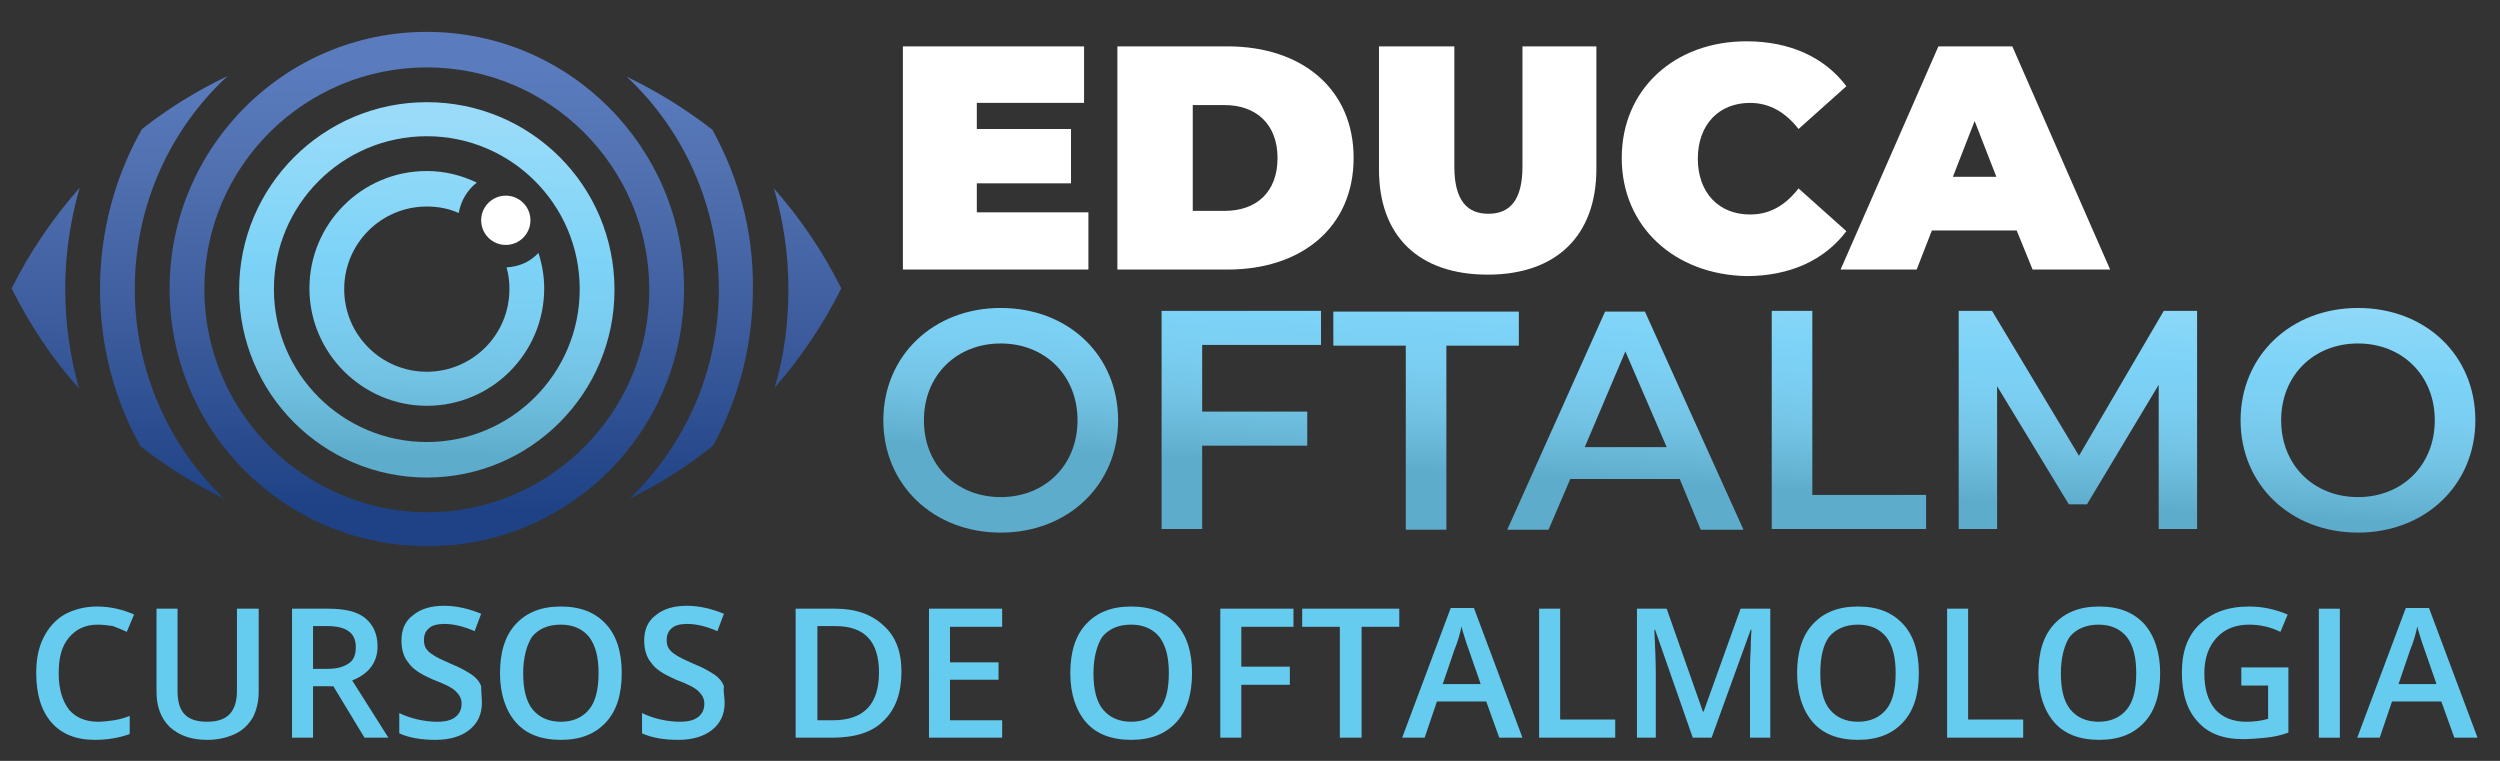 <svg xmlns="http://www.w3.org/2000/svg" xmlns:xlink="http://www.w3.org/1999/xlink" id="Layer_1" x="0px" y="0px" viewBox="0 0 345 105" style="enable-background:new 0 0 345 105;" xml:space="preserve"><rect x="0" y="0" width="345" height="105" fill="#333333" stroke="none"/><style type="text/css">	.st0{fill:url(#SVGID_1_);}	.st1{fill:none;}	.st2{fill:url(#SVGID_00000003800915593718403960000006299752833261696901_);}	.st3{fill:url(#SVGID_00000162341992739389894560000011866274491085456809_);}	.st4{fill:url(#SVGID_00000176038720525227936400000018193981695465288323_);}	.st5{fill:url(#SVGID_00000059279361140079585120000006393931758089906333_);}	.st6{fill:url(#SVGID_00000065057780961484017580000009082816732501765267_);}	.st7{fill:url(#SVGID_00000163051274658716430790000013774486106429337232_);}	.st8{fill:url(#SVGID_00000049193890457536218290000014713987556141642399_);}	.st9{fill:#FFFFFF;}	.st10{fill:url(#SVGID_00000003806924806200844920000017159400674284126878_);}	.st11{fill:url(#SVGID_00000135661153236598939250000008409876251069117078_);}	.st12{fill:url(#SVGID_00000050628036339118857640000011271513540990786487_);}	.st13{fill:url(#SVGID_00000100376129494065514110000013572914144610958485_);}	.st14{fill:url(#SVGID_00000090993675580510592390000007463386962008635524_);}	.st15{fill:url(#SVGID_00000005951871684394711750000005643163027667242137_);}	.st16{fill:url(#SVGID_00000142856617146553595210000005320184433933856397_);}	.st17{fill:#65CCEF;}</style><g>	<g>		<linearGradient id="SVGID_1_" gradientUnits="userSpaceOnUse" x1="58.773" y1="67.504" x2="57.089" y2="6.321">			<stop offset="9.497460e-03" style="stop-color:#1F4286"></stop>			<stop offset="0.684" style="stop-color:#5A7CBE"></stop>			<stop offset="0.991" style="stop-color:#5DACCB"></stop>		</linearGradient>		<path class="st0" d="M62.6,75.2c-1.2,0.1-2.4,0.1-3.7,0.1c-1.2,0-2.3,0-3.5-0.1c1.2,0.1,2.3,0.2,3.5,0.2   C60.1,75.4,61.4,75.3,62.6,75.2z"></path>		<ellipse transform="matrix(0.987 -0.162 0.162 0.987 -5.695 10.082)" class="st1" cx="58.9" cy="39.9" rx="30.7" ry="30.7"></ellipse>					<linearGradient id="SVGID_00000075868581611759575390000003760441289111962500_" gradientUnits="userSpaceOnUse" x1="6.001" y1="70.118" x2="6.784" y2="8.28">			<stop offset="9.497460e-03" style="stop-color:#1F4286"></stop>			<stop offset="0.4" style="stop-color:#3B5B9C"></stop>			<stop offset="0.793" style="stop-color:#5272B2"></stop>			<stop offset="1" style="stop-color:#5A7CBE"></stop>		</linearGradient>		<path style="fill:url(#SVGID_00000075868581611759575390000003760441289111962500_);" d="M11,25.9c-3.7,4.2-6.9,8.9-9.4,13.9   c2.5,5,5.6,9.7,9.3,13.8C9.7,49.3,9,44.7,9,39.9C9,35.1,9.7,30.4,11,25.9z"></path>					<linearGradient id="SVGID_00000071562048366677037270000015365300753107707531_" gradientUnits="userSpaceOnUse" x1="110.993" y1="71.447" x2="111.776" y2="9.609">			<stop offset="9.497460e-03" style="stop-color:#1F4286"></stop>			<stop offset="0.4" style="stop-color:#3B5B9C"></stop>			<stop offset="0.793" style="stop-color:#5272B2"></stop>			<stop offset="1" style="stop-color:#5A7CBE"></stop>		</linearGradient>		<path style="fill:url(#SVGID_00000071562048366677037270000015365300753107707531_);" d="M106.9,53.5c3.6-4.1,6.7-8.7,9.2-13.7   c-2.5-5-5.6-9.6-9.3-13.8c1.3,4.4,2,9.1,2,13.9C108.8,44.6,108.2,49.2,106.9,53.5z"></path>					<linearGradient id="SVGID_00000060743903902865693430000013683301264699234464_" gradientUnits="userSpaceOnUse" x1="94.681" y1="71.24" x2="95.464" y2="9.402">			<stop offset="9.497460e-03" style="stop-color:#1F4286"></stop>			<stop offset="0.4" style="stop-color:#3B5B9C"></stop>			<stop offset="0.793" style="stop-color:#5272B2"></stop>			<stop offset="1" style="stop-color:#5A7CBE"></stop>		</linearGradient>		<path style="fill:url(#SVGID_00000060743903902865693430000013683301264699234464_);" d="M98.3,17.9c-3.6-2.8-7.6-5.3-11.8-7.3   c7.8,7.3,12.7,17.8,12.7,29.3c0,11.3-4.7,21.6-12.3,28.9c4.1-2,8-4.5,11.5-7.3c3.5-6.4,5.5-13.8,5.5-21.6   C104,31.9,101.9,24.4,98.3,17.9z"></path>					<linearGradient id="SVGID_00000105406883589709814810000009453725612725986485_" gradientUnits="userSpaceOnUse" x1="22.183" y1="70.322" x2="22.966" y2="8.485">			<stop offset="9.497460e-03" style="stop-color:#1F4286"></stop>			<stop offset="0.4" style="stop-color:#3B5B9C"></stop>			<stop offset="0.793" style="stop-color:#5272B2"></stop>			<stop offset="1" style="stop-color:#5A7CBE"></stop>		</linearGradient>		<path style="fill:url(#SVGID_00000105406883589709814810000009453725612725986485_);" d="M18.6,39.9c0-11.6,4.9-22.1,12.8-29.4   c-4.2,2-8.1,4.4-11.8,7.3c-3.7,6.5-5.8,14.1-5.8,22.1c0,7.9,2,15.3,5.6,21.7c3.6,2.8,7.4,5.2,11.5,7.2   C23.4,61.6,18.6,51.3,18.6,39.9z"></path>					<linearGradient id="SVGID_00000160187776403616270970000015471189250473708457_" gradientUnits="userSpaceOnUse" x1="58.53" y1="70.782" x2="59.312" y2="8.945">			<stop offset="9.497460e-03" style="stop-color:#1F4286"></stop>			<stop offset="0.4" style="stop-color:#3B5B9C"></stop>			<stop offset="0.793" style="stop-color:#5272B2"></stop>			<stop offset="1" style="stop-color:#5A7CBE"></stop>		</linearGradient>		<path style="fill:url(#SVGID_00000160187776403616270970000015471189250473708457_);" d="M62.6,75.2c17.9-1.8,31.8-16.9,31.8-35.3   c0-19.6-15.9-35.5-35.5-35.5c-19.6,0-35.5,15.9-35.5,35.5c0,18.4,14,33.5,32,35.3c1.2,0.1,2.3,0.1,3.5,0.1   C60.1,75.3,61.3,75.3,62.6,75.2z M28.2,39.9C28.2,23,42,9.3,58.9,9.3c16.9,0,30.7,13.7,30.7,30.7c0,16.9-13.7,30.7-30.7,30.7   C42,70.6,28.2,56.9,28.2,39.9z"></path>	</g>	<g>					<linearGradient id="SVGID_00000023981496296112931180000002257322681700584593_" gradientUnits="userSpaceOnUse" x1="58.41" y1="65.005" x2="59.389" y2="16.866">			<stop offset="4.664910e-02" style="stop-color:#5DACCB"></stop>			<stop offset="9.687135e-02" style="stop-color:#63B2D2"></stop>			<stop offset="0.263" style="stop-color:#72C2E3"></stop>			<stop offset="0.429" style="stop-color:#7ACDF0"></stop>			<stop offset="0.596" style="stop-color:#7CD3F7"></stop>			<stop offset="0.996" style="stop-color:#99DBF9"></stop>		</linearGradient>		<path style="fill:url(#SVGID_00000023981496296112931180000002257322681700584593_);" d="M58.9,14.1c-14.3,0-25.9,11.6-25.9,25.9   c0,14.3,11.6,25.9,25.9,25.9c14.3,0,25.9-11.6,25.9-25.9C84.8,25.6,73.2,14.1,58.9,14.1z M58.9,61c-11.6,0-21.1-9.4-21.1-21.1   c0-11.6,9.4-21.1,21.1-21.1c11.6,0,21.1,9.4,21.1,21.1C80,51.6,70.5,61,58.9,61z"></path>					<linearGradient id="SVGID_00000157309429966286778390000010332916174846241426_" gradientUnits="userSpaceOnUse" x1="58.41" y1="65.005" x2="59.389" y2="16.866">			<stop offset="4.664910e-02" style="stop-color:#5DACCB"></stop>			<stop offset="9.687135e-02" style="stop-color:#63B2D2"></stop>			<stop offset="0.263" style="stop-color:#72C2E3"></stop>			<stop offset="0.429" style="stop-color:#7ACDF0"></stop>			<stop offset="0.596" style="stop-color:#7CD3F7"></stop>			<stop offset="0.996" style="stop-color:#99DBF9"></stop>		</linearGradient>		<path style="fill:url(#SVGID_00000157309429966286778390000010332916174846241426_);" d="M69.9,36.9c0.3,1,0.4,2,0.4,3   c0,6.3-5.1,11.4-11.4,11.4s-11.4-5.1-11.4-11.4s5.1-11.4,11.4-11.4c1.6,0,3.1,0.3,4.4,0.9c0.3-1.7,1.2-3.2,2.5-4.2   c-2.1-1-4.4-1.6-6.9-1.6c-9,0-16.2,7.3-16.2,16.2s7.3,16.2,16.2,16.2c9,0,16.2-7.3,16.2-16.2c0-1.7-0.3-3.4-0.8-4.9   C73.2,36.1,71.7,36.8,69.9,36.9z"></path>		<circle class="st9" cx="69.8" cy="30.4" r="3.4"></circle>	</g></g><g>	<g>		<path class="st9" d="M150.2,29.4v7.8h-25.6V6.4h25v7.8h-14.8v3.6h13v7.5h-13v4H150.2z"></path>		<path class="st9" d="M154.2,6.4h15.2c10.3,0,17.4,5.9,17.4,15.4c0,9.5-7.1,15.4-17.4,15.4h-15.2V6.4z M169,29.1   c4.4,0,7.3-2.6,7.3-7.3s-3-7.3-7.3-7.3h-4.4v14.6H169z"></path>		<path class="st9" d="M190.3,23.4V6.4h10.4V23c0,4.7,1.8,6.5,4.7,6.5s4.7-1.8,4.7-6.5V6.4h10.2v16.9c0,9.2-5.5,14.6-15,14.6   C195.8,37.9,190.3,32.6,190.3,23.4z"></path>		<path class="st9" d="M223.8,21.8c0-9.5,7.3-16.1,17.2-16.1c6,0,10.8,2.2,13.8,6.2l-6.6,5.9c-1.8-2.3-4-3.6-6.7-3.6   c-4.3,0-7.2,3-7.2,7.7s2.9,7.7,7.2,7.7c2.8,0,4.9-1.3,6.7-3.6l6.6,5.9c-3,4-7.8,6.2-13.8,6.2C231.1,37.9,223.8,31.3,223.8,21.8z"></path>		<path class="st9" d="M278.3,31.8h-11.7l-2.1,5.4H254l13.5-30.8h10.2l13.5,30.8h-10.7L278.3,31.8z M275.5,24.4l-3-7.7l-3,7.7H275.5   z"></path>	</g></g><g>	<g>		<g>							<linearGradient id="SVGID_00000045581407364071219850000004853218743338290063_" gradientUnits="userSpaceOnUse" x1="231.211" y1="68.544" x2="233.154" y2="32.289">				<stop offset="4.664910e-02" style="stop-color:#5DACCB"></stop>				<stop offset="9.687135e-02" style="stop-color:#63B2D2"></stop>				<stop offset="0.263" style="stop-color:#72C2E3"></stop>				<stop offset="0.429" style="stop-color:#7ACDF0"></stop>				<stop offset="0.596" style="stop-color:#7CD3F7"></stop>				<stop offset="0.996" style="stop-color:#99DBF9"></stop>			</linearGradient>			<path style="fill:url(#SVGID_00000045581407364071219850000004853218743338290063_);" d="M121.9,58c0-8.9,6.9-15.5,16.2-15.5    c9.3,0,16.2,6.5,16.2,15.5c0,8.9-6.9,15.5-16.2,15.5C128.8,73.5,121.9,66.9,121.9,58z M148.7,58c0-6.2-4.5-10.6-10.6-10.6    c-6.1,0-10.6,4.4-10.6,10.6c0,6.2,4.5,10.6,10.6,10.6C144.2,68.6,148.7,64.2,148.7,58z"></path>							<linearGradient id="SVGID_00000011710809775995876780000017501457173243236781_" gradientUnits="userSpaceOnUse" x1="231.211" y1="68.544" x2="233.154" y2="32.289">				<stop offset="4.664910e-02" style="stop-color:#5DACCB"></stop>				<stop offset="9.687135e-02" style="stop-color:#63B2D2"></stop>				<stop offset="0.263" style="stop-color:#72C2E3"></stop>				<stop offset="0.429" style="stop-color:#7ACDF0"></stop>				<stop offset="0.596" style="stop-color:#7CD3F7"></stop>				<stop offset="0.996" style="stop-color:#99DBF9"></stop>			</linearGradient>			<path style="fill:url(#SVGID_00000011710809775995876780000017501457173243236781_);" d="M165.9,47.6v9.2h14.5v4.7h-14.5v11.5    h-5.6V42.9h22v4.7H165.9z"></path>							<linearGradient id="SVGID_00000009587675631836597030000015342797732713973167_" gradientUnits="userSpaceOnUse" x1="231.211" y1="68.544" x2="233.154" y2="32.289">				<stop offset="4.664910e-02" style="stop-color:#5DACCB"></stop>				<stop offset="9.687135e-02" style="stop-color:#63B2D2"></stop>				<stop offset="0.263" style="stop-color:#72C2E3"></stop>				<stop offset="0.429" style="stop-color:#7ACDF0"></stop>				<stop offset="0.596" style="stop-color:#7CD3F7"></stop>				<stop offset="0.996" style="stop-color:#99DBF9"></stop>			</linearGradient>			<path style="fill:url(#SVGID_00000009587675631836597030000015342797732713973167_);" d="M194,47.7h-10v-4.7h25.6v4.7h-10v25.4    H194V47.7z"></path>							<linearGradient id="SVGID_00000118382928824833140800000017969908836856000173_" gradientUnits="userSpaceOnUse" x1="231.211" y1="68.544" x2="233.154" y2="32.289">				<stop offset="4.664910e-02" style="stop-color:#5DACCB"></stop>				<stop offset="9.687135e-02" style="stop-color:#63B2D2"></stop>				<stop offset="0.263" style="stop-color:#72C2E3"></stop>				<stop offset="0.429" style="stop-color:#7ACDF0"></stop>				<stop offset="0.596" style="stop-color:#7CD3F7"></stop>				<stop offset="0.996" style="stop-color:#99DBF9"></stop>			</linearGradient>			<path style="fill:url(#SVGID_00000118382928824833140800000017969908836856000173_);" d="M231.8,66.1h-15.1l-3,7H208l13.5-30.1    h5.5l13.6,30.1h-5.9L231.8,66.1z M230,61.7l-5.7-13.2l-5.6,13.2H230z"></path>							<linearGradient id="SVGID_00000134956280195459072380000003698466907145333680_" gradientUnits="userSpaceOnUse" x1="231.211" y1="68.544" x2="233.154" y2="32.289">				<stop offset="4.664910e-02" style="stop-color:#5DACCB"></stop>				<stop offset="9.687135e-02" style="stop-color:#63B2D2"></stop>				<stop offset="0.263" style="stop-color:#72C2E3"></stop>				<stop offset="0.429" style="stop-color:#7ACDF0"></stop>				<stop offset="0.596" style="stop-color:#7CD3F7"></stop>				<stop offset="0.996" style="stop-color:#99DBF9"></stop>			</linearGradient>			<path style="fill:url(#SVGID_00000134956280195459072380000003698466907145333680_);" d="M244.5,42.9h5.6v25.4h15.7v4.7h-21.3    V42.9z"></path>							<linearGradient id="SVGID_00000142161952494739530790000005801578468692614540_" gradientUnits="userSpaceOnUse" x1="231.211" y1="68.544" x2="233.154" y2="32.289">				<stop offset="4.664910e-02" style="stop-color:#5DACCB"></stop>				<stop offset="9.687135e-02" style="stop-color:#63B2D2"></stop>				<stop offset="0.263" style="stop-color:#72C2E3"></stop>				<stop offset="0.429" style="stop-color:#7ACDF0"></stop>				<stop offset="0.596" style="stop-color:#7CD3F7"></stop>				<stop offset="0.996" style="stop-color:#99DBF9"></stop>			</linearGradient>			<path style="fill:url(#SVGID_00000142161952494739530790000005801578468692614540_);" d="M297.9,73.1l0-20L288,69.6h-2.5    l-9.9-16.3v19.7h-5.3V42.9h4.6l12,20l11.7-20h4.6l0,30.1H297.9z"></path>							<linearGradient id="SVGID_00000068664297212849166170000000721163206857356716_" gradientUnits="userSpaceOnUse" x1="231.211" y1="68.544" x2="233.154" y2="32.289">				<stop offset="4.664910e-02" style="stop-color:#5DACCB"></stop>				<stop offset="9.687135e-02" style="stop-color:#63B2D2"></stop>				<stop offset="0.263" style="stop-color:#72C2E3"></stop>				<stop offset="0.429" style="stop-color:#7ACDF0"></stop>				<stop offset="0.596" style="stop-color:#7CD3F7"></stop>				<stop offset="0.996" style="stop-color:#99DBF9"></stop>			</linearGradient>			<path style="fill:url(#SVGID_00000068664297212849166170000000721163206857356716_);" d="M309.2,58c0-8.9,6.9-15.5,16.2-15.5    s16.2,6.5,16.2,15.5c0,8.9-6.9,15.5-16.2,15.5S309.2,66.9,309.2,58z M336,58c0-6.2-4.5-10.6-10.6-10.6c-6.1,0-10.6,4.4-10.6,10.6    c0,6.2,4.5,10.6,10.6,10.6C331.5,68.6,336,64.2,336,58z"></path>		</g>	</g></g><g>	<path class="st17" d="M13.5,86.2c-1.7,0-3,0.6-4,1.8c-1,1.2-1.4,2.8-1.4,4.9c0,2.2,0.5,3.8,1.4,5c0.9,1.1,2.3,1.7,4,1.7  c0.8,0,1.5-0.1,2.2-0.2s1.4-0.3,2.2-0.6v2.5c-1.4,0.5-3,0.8-4.8,0.8c-2.6,0-4.6-0.8-6-2.4C5.7,98.1,5,95.8,5,92.9  C5,91,5.3,89.4,6,88c0.7-1.4,1.7-2.5,2.9-3.2c1.3-0.7,2.8-1.1,4.5-1.1c1.8,0,3.5,0.4,5.1,1.1l-1,2.4c-0.6-0.3-1.2-0.5-1.9-0.8  C14.9,86.3,14.2,86.2,13.5,86.2z"></path>	<path class="st17" d="M35.7,84v11.5c0,1.3-0.3,2.5-0.8,3.5c-0.6,1-1.4,1.8-2.5,2.3c-1.1,0.5-2.3,0.8-3.8,0.8  c-2.2,0-3.9-0.6-5.2-1.8c-1.2-1.2-1.8-2.8-1.8-4.8V84h2.9v11.3c0,1.5,0.3,2.6,1,3.3s1.7,1,3.1,1c2.8,0,4.1-1.4,4.1-4.3V84H35.7z"></path>	<path class="st17" d="M43.2,94.7v7.1h-2.9V84h5c2.3,0,4,0.4,5.1,1.3c1.1,0.9,1.7,2.2,1.7,3.9c0,2.2-1.2,3.8-3.5,4.7l5,7.9h-3.3  l-4.3-7.1H43.2z M43.2,92.3h2c1.4,0,2.3-0.3,3-0.8s0.9-1.3,0.9-2.2c0-1-0.3-1.7-1-2.2s-1.7-0.7-3-0.7h-1.9V92.3z"></path>	<path class="st17" d="M66.5,97c0,1.6-0.6,2.8-1.7,3.7c-1.1,0.9-2.7,1.4-4.7,1.4c-2,0-3.7-0.3-5-0.9v-2.8c0.8,0.4,1.7,0.7,2.6,0.9  c0.9,0.2,1.8,0.3,2.6,0.3c1.2,0,2-0.2,2.6-0.7c0.5-0.4,0.8-1,0.8-1.8c0-0.7-0.3-1.2-0.8-1.7c-0.5-0.5-1.5-1-3.1-1.6  c-1.6-0.7-2.8-1.4-3.4-2.3c-0.7-0.8-1-1.9-1-3.1c0-1.5,0.5-2.7,1.6-3.5c1.1-0.9,2.5-1.3,4.3-1.3c1.7,0,3.4,0.4,5.1,1.1l-0.9,2.4  c-1.6-0.7-3-1-4.2-1c-0.9,0-1.7,0.2-2.1,0.6c-0.5,0.4-0.7,1-0.7,1.6c0,0.5,0.1,0.9,0.3,1.2c0.2,0.3,0.5,0.6,1,0.9  c0.4,0.3,1.3,0.7,2.4,1.2c1.3,0.5,2.3,1.1,2.9,1.5s1.1,1,1.3,1.6C66.4,95.5,66.5,96.2,66.5,97z"></path>	<path class="st17" d="M85.8,92.9c0,2.9-0.7,5.2-2.2,6.8c-1.5,1.6-3.5,2.4-6.2,2.4c-2.7,0-4.8-0.8-6.2-2.4c-1.4-1.6-2.2-3.9-2.2-6.8  c0-2.9,0.7-5.2,2.2-6.8c1.5-1.6,3.5-2.4,6.2-2.4c2.7,0,4.7,0.8,6.2,2.4C85.1,87.7,85.8,90,85.8,92.9z M72.2,92.9  c0,2.2,0.4,3.9,1.3,5c0.9,1.1,2.2,1.7,3.9,1.7c1.7,0,3-0.6,3.9-1.7c0.9-1.1,1.3-2.8,1.3-5c0-2.2-0.4-3.8-1.3-5  c-0.9-1.1-2.2-1.7-3.9-1.7c-1.8,0-3.1,0.6-4,1.7C72.7,89,72.2,90.7,72.2,92.9z"></path>	<path class="st17" d="M100,97c0,1.6-0.6,2.8-1.7,3.7c-1.1,0.9-2.7,1.4-4.7,1.4c-2,0-3.7-0.3-5-0.9v-2.8c0.8,0.4,1.7,0.7,2.6,0.9  c0.9,0.2,1.8,0.3,2.6,0.3c1.2,0,2-0.2,2.6-0.7c0.5-0.4,0.8-1,0.8-1.8c0-0.7-0.3-1.2-0.8-1.7c-0.5-0.5-1.5-1-3.1-1.6  c-1.6-0.7-2.8-1.4-3.4-2.3c-0.7-0.8-1-1.9-1-3.1c0-1.5,0.5-2.7,1.6-3.5c1.1-0.9,2.5-1.3,4.3-1.3c1.7,0,3.4,0.4,5.1,1.1l-0.9,2.4  c-1.6-0.7-3-1-4.2-1c-0.9,0-1.7,0.2-2.1,0.6c-0.5,0.4-0.7,1-0.7,1.6c0,0.5,0.1,0.9,0.3,1.2c0.2,0.3,0.5,0.6,1,0.9  c0.4,0.3,1.3,0.7,2.4,1.2c1.3,0.5,2.3,1.1,2.9,1.5s1.1,1,1.3,1.6C99.8,95.5,100,96.2,100,97z"></path>	<path class="st17" d="M124.4,92.7c0,2.9-0.8,5.2-2.5,6.8c-1.6,1.6-4,2.3-7.1,2.3h-5V84h5.5c2.8,0,5,0.8,6.6,2.3  C123.6,87.8,124.4,89.9,124.4,92.7z M121.3,92.8c0-4.3-2-6.4-6-6.4h-2.5v13h2.1C119.2,99.4,121.3,97.2,121.3,92.8z"></path>	<path class="st17" d="M138.3,101.8h-10.1V84h10.1v2.5h-7.2v4.9h6.7v2.4h-6.7v5.6h7.2V101.8z"></path>	<path class="st17" d="M164.5,92.9c0,2.9-0.7,5.2-2.2,6.8c-1.5,1.6-3.5,2.4-6.2,2.4c-2.7,0-4.8-0.8-6.2-2.4  c-1.4-1.6-2.2-3.9-2.2-6.8c0-2.9,0.7-5.2,2.2-6.8c1.5-1.6,3.5-2.4,6.2-2.4c2.7,0,4.7,0.8,6.2,2.4C163.8,87.7,164.5,90,164.5,92.9z   M150.9,92.9c0,2.2,0.4,3.9,1.3,5c0.9,1.1,2.2,1.7,3.9,1.7c1.7,0,3-0.6,3.9-1.7c0.9-1.1,1.3-2.8,1.3-5c0-2.2-0.4-3.8-1.3-5  c-0.9-1.1-2.2-1.7-3.9-1.7c-1.8,0-3.1,0.6-4,1.7C151.4,89,150.9,90.7,150.9,92.9z"></path>	<path class="st17" d="M171.3,101.8h-2.9V84h10.1v2.5h-7.2V92h6.7v2.5h-6.7V101.8z"></path>	<path class="st17" d="M187.8,101.8h-2.9V86.5h-5.2V84h13.4v2.5h-5.2V101.8z"></path>	<path class="st17" d="M206.9,101.8l-1.8-5h-6.8l-1.7,5h-3.1l6.7-17.9h3.2l6.7,17.9H206.9z M204.3,94.3l-1.7-4.9  c-0.1-0.3-0.3-0.8-0.5-1.5s-0.4-1.2-0.4-1.5c-0.2,1-0.5,2.1-1,3.3l-1.6,4.7H204.3z"></path>	<path class="st17" d="M212.4,101.8V84h2.9v15.3h7.6v2.5H212.4z"></path>	<path class="st17" d="M233.6,101.8l-5.2-14.9h-0.1c0.1,2.2,0.2,4.3,0.2,6.2v8.7h-2.6V84h4.1l5,14.2h0.1l5.1-14.2h4.1v17.8h-2.8V93  c0-0.9,0-2,0.1-3.5c0-1.4,0.1-2.3,0.1-2.6h-0.1l-5.4,14.9H233.6z"></path>	<path class="st17" d="M264.8,92.9c0,2.9-0.7,5.2-2.2,6.8c-1.5,1.6-3.5,2.4-6.2,2.4c-2.7,0-4.8-0.8-6.2-2.4  c-1.4-1.6-2.2-3.9-2.2-6.8c0-2.9,0.7-5.2,2.2-6.8c1.5-1.6,3.5-2.4,6.2-2.4c2.7,0,4.7,0.8,6.2,2.4C264.1,87.7,264.8,90,264.8,92.9z   M251.2,92.9c0,2.2,0.4,3.9,1.3,5c0.9,1.1,2.2,1.7,3.9,1.7c1.7,0,3-0.6,3.9-1.7s1.3-2.8,1.3-5c0-2.2-0.4-3.8-1.3-5  c-0.9-1.1-2.2-1.7-3.9-1.7c-1.7,0-3.1,0.6-4,1.7C251.6,89,251.2,90.7,251.2,92.9z"></path>	<path class="st17" d="M268.7,101.8V84h2.9v15.3h7.6v2.5H268.7z"></path>	<path class="st17" d="M298.1,92.9c0,2.9-0.7,5.2-2.2,6.8c-1.5,1.6-3.5,2.4-6.2,2.4c-2.7,0-4.8-0.8-6.2-2.4  c-1.4-1.6-2.2-3.9-2.2-6.8c0-2.9,0.7-5.2,2.2-6.8c1.5-1.6,3.5-2.4,6.2-2.4c2.7,0,4.7,0.8,6.2,2.4C297.3,87.7,298.1,90,298.1,92.9z   M284.4,92.9c0,2.2,0.4,3.9,1.3,5c0.9,1.1,2.2,1.7,3.9,1.7c1.7,0,3-0.6,3.9-1.7s1.3-2.8,1.3-5c0-2.2-0.4-3.8-1.3-5  c-0.9-1.1-2.2-1.7-3.9-1.7c-1.7,0-3.1,0.6-4,1.7C284.9,89,284.4,90.7,284.4,92.9z"></path>	<path class="st17" d="M309.2,92.1h6.6v9c-1.1,0.4-2.1,0.6-3.1,0.7c-1,0.1-2.1,0.2-3.2,0.2c-2.7,0-4.8-0.8-6.2-2.4  c-1.5-1.6-2.2-3.9-2.2-6.8c0-2.9,0.8-5.1,2.5-6.7c1.7-1.6,3.9-2.4,6.8-2.4c1.9,0,3.6,0.4,5.3,1.1l-1,2.4c-1.4-0.7-2.9-1-4.3-1  c-1.9,0-3.4,0.6-4.5,1.8c-1.1,1.2-1.7,2.8-1.7,4.9c0,2.2,0.5,3.8,1.5,5c1,1.1,2.4,1.7,4.3,1.7c0.9,0,2-0.1,3-0.4v-4.6h-3.7V92.1z"></path>	<path class="st17" d="M320,101.8V84h2.9v17.8H320z"></path>	<path class="st17" d="M338.7,101.8l-1.8-5h-6.8l-1.7,5h-3.1l6.7-17.9h3.2l6.7,17.9H338.7z M336.2,94.3l-1.7-4.9  c-0.1-0.3-0.3-0.8-0.5-1.5s-0.4-1.2-0.4-1.5c-0.2,1-0.5,2.1-1,3.3l-1.6,4.7H336.2z"></path></g></svg>